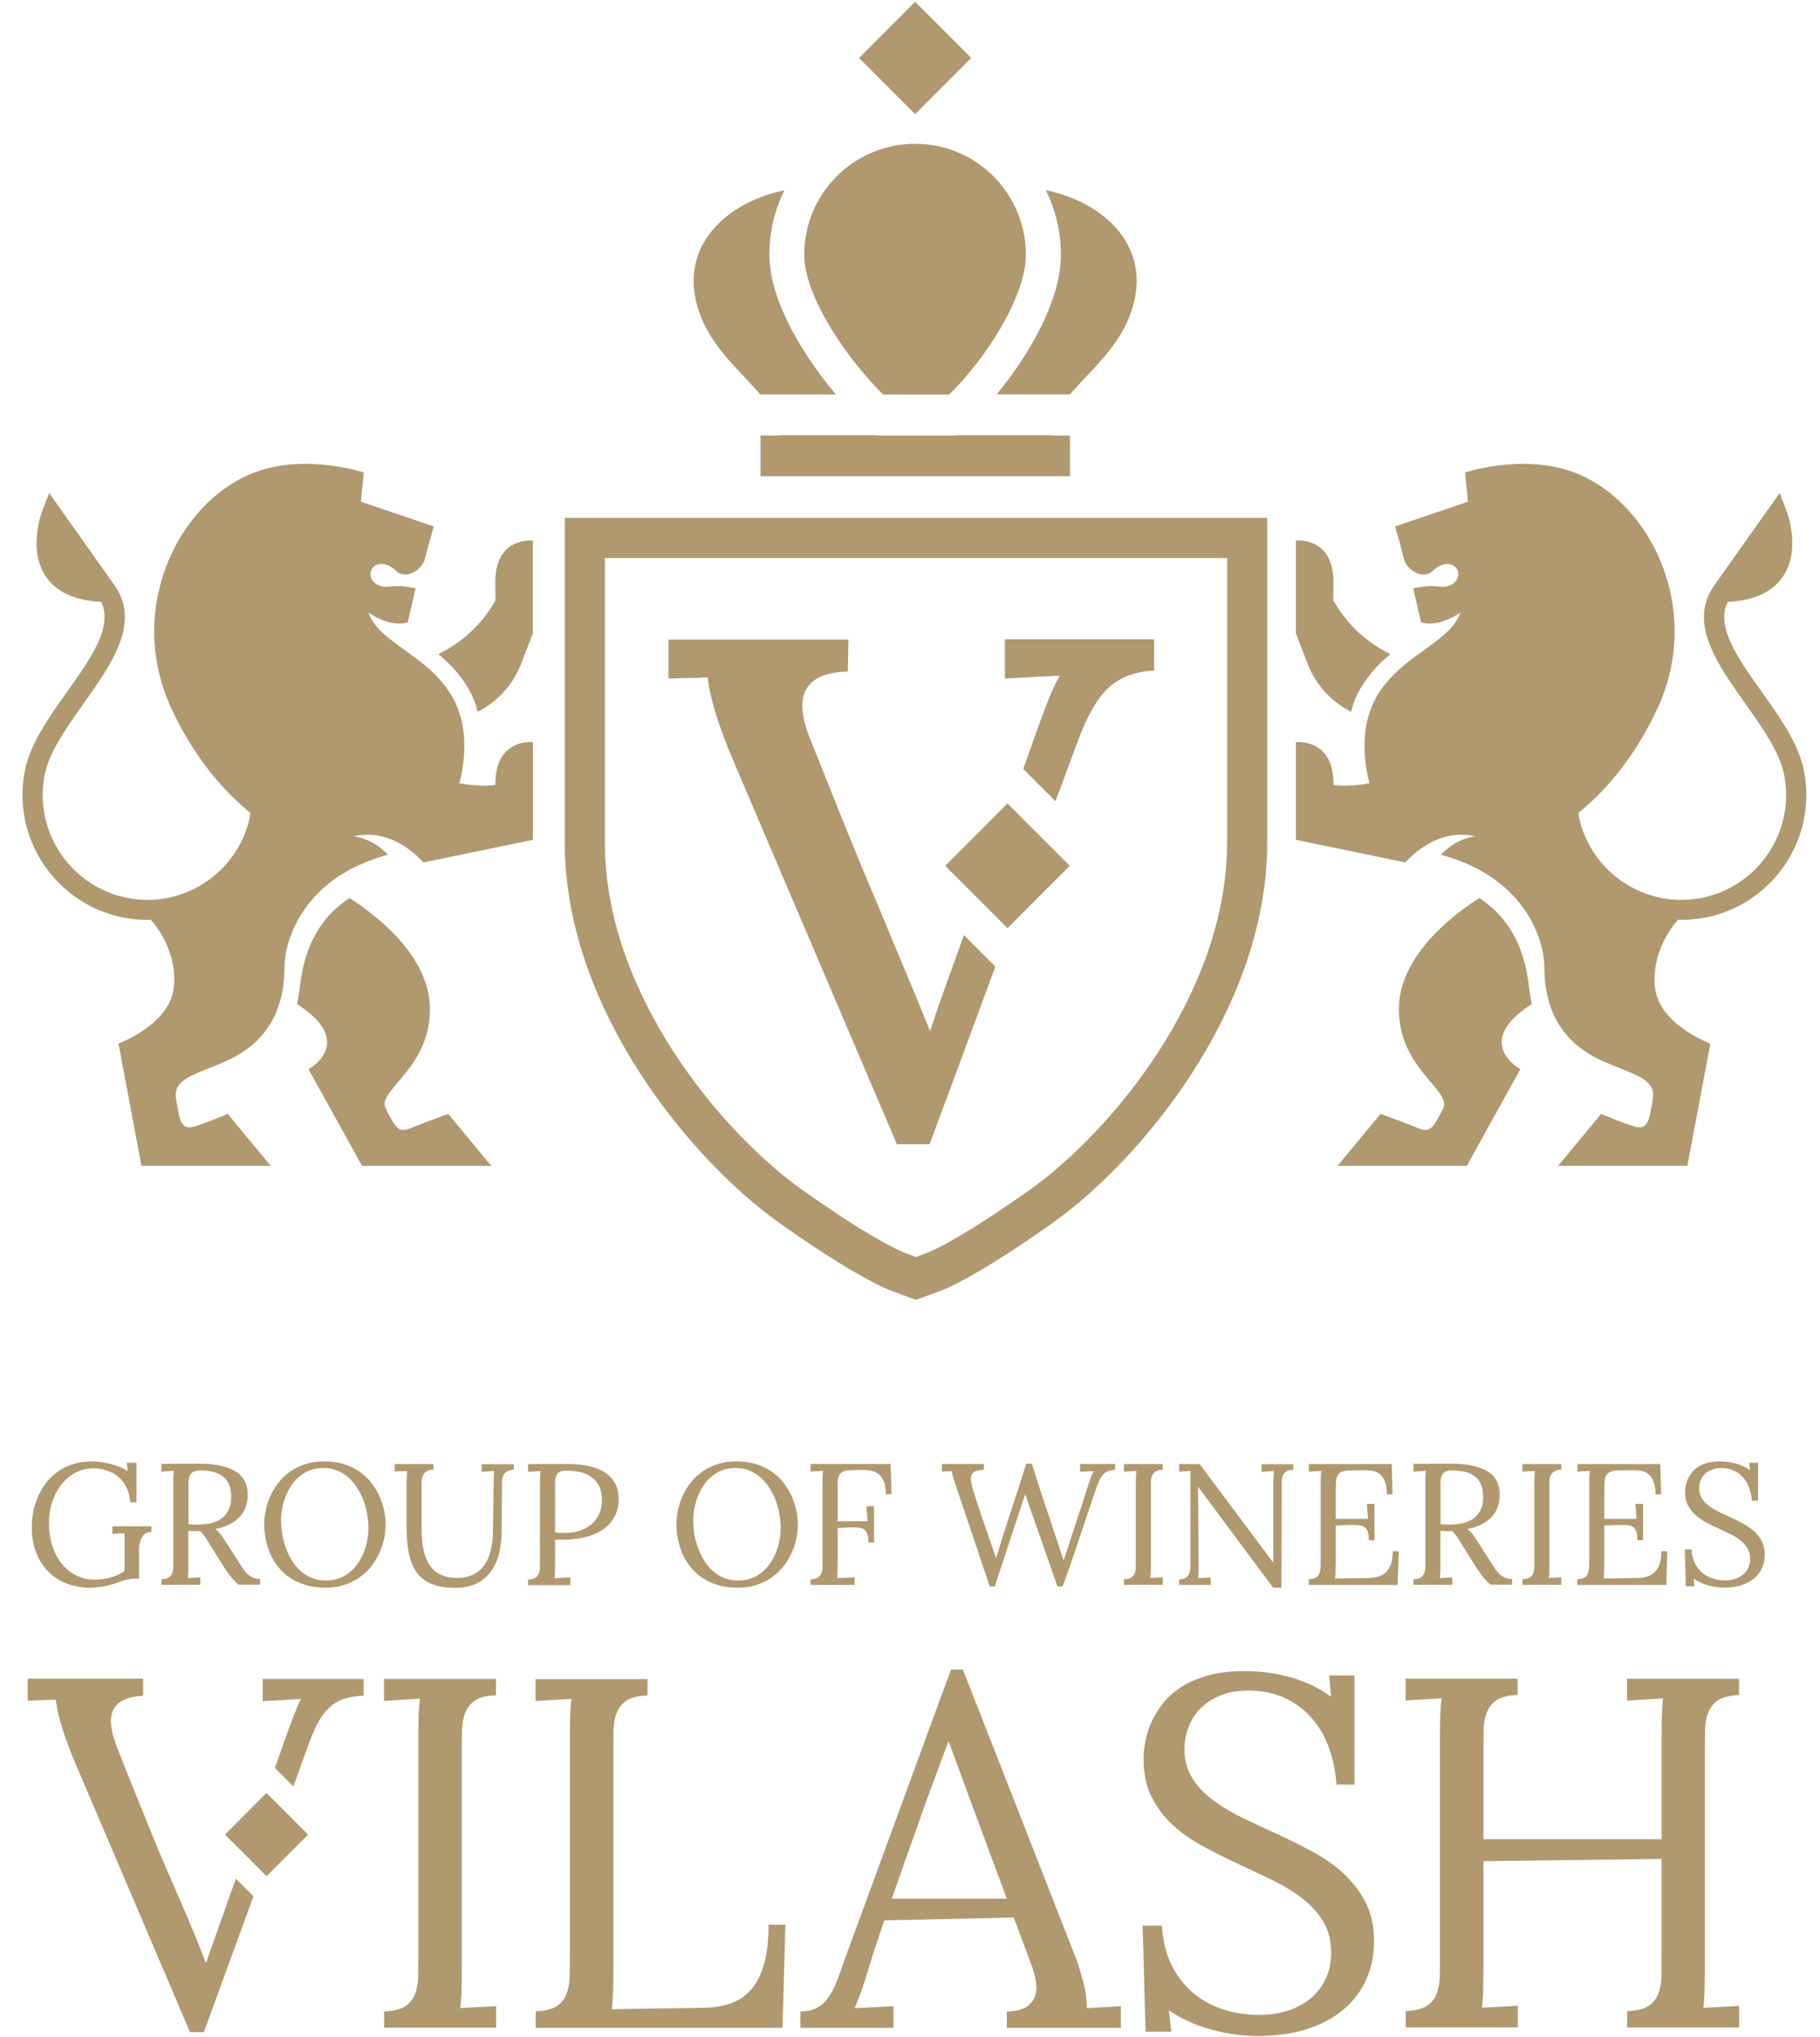 <?xml version="1.0" encoding="UTF-8"?> <svg xmlns="http://www.w3.org/2000/svg" width="59" height="66" viewBox="0 0 59 66" fill="none"><path d="M18.309 27.313C18.309 32.719 22.449 37.625 25.236 39.607C26.382 40.421 27.391 41.068 28.163 41.48C28.567 41.696 28.802 41.794 28.908 41.832L29.694 42.123L30.481 41.832C30.587 41.794 30.821 41.696 31.226 41.48C31.997 41.068 33.01 40.421 34.152 39.607C36.935 37.629 41.08 32.723 41.08 27.313V16.782H18.309V27.313ZM19.609 18.083H39.779V27.313C39.779 32.227 35.964 36.721 33.4 38.544C32.02 39.524 31.131 40.054 30.613 40.33C30.254 40.523 30.069 40.595 30.027 40.61L29.694 40.735L29.361 40.61C29.32 40.595 29.134 40.523 28.775 40.33C28.257 40.054 27.365 39.524 25.988 38.544C23.425 36.721 19.609 32.227 19.609 27.313V18.083Z" fill="#B0986F"></path><path d="M49.655 32.534C49.629 32.401 49.602 32.261 49.583 32.114C49.504 31.452 49.338 29.999 47.954 29.102C47.122 29.632 45.36 30.96 45.348 32.685C45.337 34.633 47.076 35.34 46.785 35.915C46.392 36.691 46.339 36.714 45.847 36.509C45.428 36.335 44.755 36.097 44.755 36.097L43.359 37.78H47.549L49.285 34.648C49.285 34.648 47.708 33.789 49.655 32.537" fill="#B0986F"></path><path d="M43.802 23.069C44.029 21.983 45.073 21.201 45.073 21.201L44.899 21.106C44.192 20.724 43.609 20.149 43.22 19.449L43.227 18.904C43.246 17.414 42.082 17.512 42.01 17.52V20.52L42.388 21.503C42.649 22.184 43.152 22.74 43.802 23.065" fill="#B0986F"></path><path d="M54.507 29.808C54.764 29.808 55.025 29.785 55.286 29.732C57.475 29.305 58.912 27.172 58.481 24.981C58.311 24.104 57.699 23.241 57.105 22.409C56.337 21.327 55.611 20.306 56.008 19.504C56.855 19.462 57.46 19.186 57.801 18.679C58.394 17.798 57.929 16.591 57.91 16.538L57.691 15.978L55.547 19.004C54.738 20.207 55.672 21.52 56.572 22.791C57.124 23.57 57.695 24.372 57.838 25.11C58.198 26.948 56.995 28.738 55.157 29.097C53.342 29.453 51.58 28.284 51.187 26.487C51.179 26.438 51.176 26.388 51.172 26.339C52.144 25.549 53.04 24.433 53.721 22.98C55.309 19.591 53.324 15.883 50.639 15.184C49.088 14.779 47.493 15.312 47.493 15.312L47.587 16.258L45.224 17.06C45.224 17.06 45.443 17.809 45.511 18.112C45.579 18.414 46.094 18.834 46.457 18.49C46.948 18.025 47.428 18.399 47.232 18.774C47.133 18.959 46.895 19.042 46.657 19.008C46.453 18.982 46.245 18.985 46.044 19.023L45.814 19.065L46.067 20.162C46.067 20.162 46.547 20.381 47.341 19.852C46.865 21.255 43.783 21.474 44.29 24.89C44.316 25.061 44.35 25.223 44.392 25.382C43.658 25.515 43.227 25.435 43.227 25.435C43.246 23.948 42.082 24.043 42.01 24.051V27.213L45.557 27.947C45.674 27.818 45.825 27.678 45.999 27.546C46.029 27.523 46.06 27.501 46.094 27.478C46.441 27.236 46.884 27.043 47.398 27.05C47.538 27.05 47.682 27.069 47.829 27.103C47.829 27.103 47.523 27.119 47.149 27.342C47.013 27.425 46.865 27.535 46.721 27.686C46.721 27.69 46.714 27.694 46.71 27.697C49.486 28.446 50.06 30.504 50.064 31.333C50.064 33.156 51.032 33.988 52.026 34.416C53.021 34.843 53.679 34.968 53.581 35.603C53.573 35.66 53.562 35.713 53.554 35.766C53.463 36.33 53.399 36.621 52.998 36.508C52.56 36.379 51.906 36.095 51.906 36.095L50.51 37.779H54.7L55.097 35.672L55.445 33.818C55.445 33.818 53.762 33.201 53.649 31.976C53.547 30.886 54.159 30.073 54.397 29.804C54.435 29.804 54.473 29.804 54.511 29.804" fill="#B0986F"></path><path d="M9.631 32.534C9.657 32.401 9.684 32.261 9.703 32.114C9.782 31.452 9.948 29.999 11.332 29.102C12.164 29.632 13.927 30.96 13.938 32.685C13.949 34.633 12.21 35.34 12.501 35.915C12.894 36.691 12.947 36.714 13.439 36.509C13.858 36.335 14.531 36.097 14.531 36.097L15.927 37.78H11.737L10.001 34.648C10.001 34.648 11.578 33.789 9.631 32.537" fill="#B0986F"></path><path d="M15.482 23.069C15.255 21.983 14.211 21.201 14.211 21.201L14.385 21.106C15.092 20.724 15.674 20.149 16.064 19.449L16.056 18.904C16.037 17.414 17.202 17.512 17.274 17.52V20.52L16.896 21.503C16.635 22.184 16.132 22.74 15.482 23.065" fill="#B0986F"></path><path d="M4.779 29.808C4.522 29.808 4.261 29.785 4 29.732C1.811 29.305 0.374 27.172 0.805 24.981C0.975 24.104 1.588 23.241 2.181 22.409C2.949 21.327 3.675 20.306 3.278 19.504C2.431 19.462 1.826 19.186 1.486 18.679C0.892 17.798 1.357 16.591 1.376 16.538L1.595 15.978L3.739 19.004C4.548 20.207 3.614 21.52 2.715 22.791C2.162 23.57 1.591 24.372 1.448 25.11C1.089 26.948 2.291 28.738 4.129 29.097C5.944 29.453 7.706 28.284 8.099 26.487C8.107 26.438 8.11 26.388 8.114 26.339C7.142 25.549 6.246 24.433 5.566 22.98C3.977 19.591 5.963 15.883 8.647 15.184C10.198 14.779 11.793 15.312 11.793 15.312L11.699 16.258L14.062 17.06C14.062 17.06 13.843 17.809 13.775 18.112C13.707 18.414 13.193 18.834 12.83 18.49C12.338 18.025 11.858 18.399 12.054 18.774C12.153 18.959 12.391 19.042 12.629 19.008C12.833 18.982 13.041 18.985 13.242 19.023L13.472 19.065L13.219 20.162C13.219 20.162 12.739 20.381 11.945 19.852C12.421 21.255 15.503 21.474 14.996 24.89C14.97 25.061 14.936 25.223 14.894 25.382C15.628 25.515 16.059 25.435 16.059 25.435C16.04 23.948 17.205 24.043 17.276 24.051V27.213L13.729 27.947C13.612 27.818 13.461 27.678 13.287 27.546C13.257 27.523 13.227 27.501 13.193 27.478C12.845 27.236 12.402 27.043 11.888 27.05C11.748 27.05 11.604 27.069 11.457 27.103C11.457 27.103 11.763 27.119 12.138 27.342C12.274 27.425 12.421 27.535 12.565 27.686C12.565 27.69 12.572 27.694 12.576 27.697C9.801 28.446 9.226 30.504 9.222 31.333C9.222 33.156 8.254 33.988 7.26 34.416C6.265 34.843 5.607 34.968 5.706 35.603C5.713 35.66 5.724 35.713 5.732 35.766C5.823 36.33 5.887 36.621 6.288 36.508C6.726 36.379 7.381 36.095 7.381 36.095L8.776 37.779H4.586L4.189 35.672L3.841 33.818C3.841 33.818 5.524 33.201 5.637 31.976C5.74 30.886 5.127 30.073 4.889 29.804C4.851 29.804 4.813 29.804 4.775 29.804" fill="#B0986F"></path><path d="M32.578 20.719V21.986C32.839 21.971 33.13 21.956 33.455 21.941C33.777 21.926 34.079 21.911 34.355 21.896C34.23 22.111 34.105 22.384 33.973 22.713C33.841 23.042 33.716 23.386 33.591 23.738C33.463 24.097 33.323 24.491 33.172 24.918L33.474 25.221L34.215 25.962C34.363 25.58 34.487 25.24 34.593 24.948C34.711 24.634 34.82 24.335 34.926 24.059C35.232 23.212 35.573 22.622 35.94 22.281C36.31 21.945 36.802 21.759 37.414 21.729V20.715H32.57L32.578 20.719Z" fill="#B0986F"></path><path d="M31.25 30.301C31.046 30.864 30.857 31.383 30.69 31.848C30.505 32.362 30.327 32.873 30.161 33.384H30.138C29.923 32.847 29.669 32.23 29.378 31.538C29.087 30.846 28.777 30.108 28.456 29.325C28.055 28.387 27.684 27.486 27.336 26.628C26.992 25.765 26.64 24.892 26.285 23.999C25.979 23.261 25.926 22.709 26.134 22.338C26.342 21.967 26.792 21.778 27.484 21.763L27.506 20.727H21.672V21.994C21.872 21.979 22.08 21.971 22.296 21.971C22.511 21.971 22.727 21.963 22.942 21.948C22.973 22.255 23.056 22.641 23.196 23.102C23.336 23.564 23.54 24.116 23.82 24.763L29.076 37.08H30.134C30.736 35.465 31.254 34.065 31.692 32.881C31.897 32.325 32.089 31.806 32.267 31.322L31.847 30.902L31.25 30.305V30.301Z" fill="#B0986F"></path><path d="M32.743 26.119L32.66 26.036L30.641 28.056L31.677 29.093L32.66 30.076L32.751 29.989L34.679 28.056L33.775 27.152L32.743 26.119Z" fill="#B0986F"></path><path d="M29.666 0.059L27.848 1.878L29.666 3.698L31.485 1.878L29.666 0.059Z" fill="#B0986F"></path><path d="M26.715 12.307C26.053 11.441 24.941 9.761 24.941 8.252C24.941 7.503 25.115 6.795 25.429 6.167C23.671 6.523 22.207 7.805 22.529 9.591C22.794 11.066 23.932 11.932 24.646 12.784H27.097C26.968 12.629 26.84 12.47 26.715 12.307Z" fill="#B0986F"></path><path d="M34.089 14.103H30.973C30.973 14.103 30.965 14.11 30.962 14.114H28.428C28.428 14.114 28.421 14.107 28.417 14.103H25.248C25.248 14.103 25.248 14.11 25.248 14.114H24.654V15.431H34.686V14.114H34.093C34.093 14.114 34.093 14.107 34.093 14.103" fill="#B0986F"></path><path d="M33.904 6.165C34.214 6.793 34.392 7.501 34.392 8.25C34.392 9.778 33.326 11.439 32.69 12.293C32.566 12.46 32.437 12.623 32.305 12.781H34.687C35.402 11.93 36.54 11.064 36.804 9.589C37.126 7.803 35.663 6.521 33.904 6.165Z" fill="#B0986F"></path><path d="M28.632 12.786H30.769C31.873 11.712 33.257 9.661 33.257 8.254C33.257 7.441 32.984 6.692 32.531 6.087C31.877 5.22 30.837 4.66 29.665 4.66C28.492 4.66 27.456 5.22 26.798 6.087C26.341 6.688 26.072 7.441 26.072 8.254C26.072 9.661 27.536 11.712 28.632 12.786Z" fill="#B0986F"></path><path d="M4.51 51.155H4.359C4.298 51.155 4.215 51.166 4.113 51.189C4.011 51.212 3.894 51.25 3.754 51.303C3.697 51.325 3.633 51.344 3.561 51.363C3.493 51.382 3.421 51.397 3.349 51.409C3.277 51.42 3.206 51.431 3.134 51.439C3.062 51.446 2.998 51.45 2.933 51.45C2.653 51.45 2.396 51.405 2.162 51.314C1.927 51.223 1.727 51.095 1.561 50.924C1.394 50.754 1.262 50.55 1.171 50.308C1.077 50.066 1.031 49.789 1.031 49.483C1.031 49.309 1.05 49.135 1.084 48.961C1.118 48.787 1.175 48.621 1.247 48.465C1.319 48.307 1.409 48.163 1.515 48.027C1.621 47.891 1.75 47.773 1.893 47.675C2.037 47.573 2.2 47.497 2.381 47.44C2.563 47.384 2.759 47.357 2.979 47.357C3.077 47.357 3.179 47.365 3.285 47.38C3.391 47.395 3.489 47.414 3.591 47.44C3.69 47.467 3.788 47.501 3.882 47.539C3.977 47.577 4.06 47.618 4.139 47.667L4.113 47.399H4.423V48.681H4.223C4.211 48.507 4.17 48.348 4.105 48.212C4.041 48.076 3.954 47.959 3.848 47.868C3.742 47.773 3.618 47.705 3.478 47.656C3.338 47.607 3.187 47.58 3.024 47.58C2.827 47.58 2.638 47.626 2.464 47.713C2.29 47.8 2.139 47.925 2.007 48.084C1.878 48.242 1.776 48.428 1.701 48.647C1.625 48.867 1.587 49.105 1.587 49.366C1.587 49.627 1.625 49.873 1.697 50.096C1.769 50.319 1.871 50.512 2.003 50.675C2.135 50.837 2.294 50.962 2.476 51.053C2.657 51.144 2.861 51.189 3.081 51.189C3.156 51.189 3.232 51.185 3.315 51.174C3.398 51.163 3.478 51.148 3.561 51.125C3.644 51.102 3.727 51.076 3.807 51.038C3.886 51.004 3.966 50.958 4.037 50.909V49.684L3.644 49.706V49.46H4.907V49.642C4.839 49.642 4.779 49.653 4.733 49.684C4.684 49.71 4.646 49.744 4.62 49.786C4.593 49.827 4.567 49.873 4.552 49.922C4.537 49.971 4.525 50.02 4.518 50.069C4.51 50.119 4.506 50.164 4.506 50.206C4.506 50.247 4.506 50.281 4.506 50.308V51.163L4.51 51.155Z" fill="#B0986F"></path><path d="M6.488 49.613C6.427 49.617 6.363 49.617 6.299 49.617C6.234 49.617 6.17 49.613 6.106 49.606V50.695C6.106 50.797 6.106 50.884 6.102 50.956C6.102 51.028 6.095 51.089 6.087 51.138L6.492 51.115V51.357H5.232V51.176C5.338 51.176 5.418 51.153 5.471 51.119C5.524 51.085 5.561 51.036 5.584 50.975C5.607 50.915 5.618 50.843 5.618 50.76C5.618 50.676 5.618 50.586 5.618 50.487V48.066C5.618 47.99 5.618 47.919 5.622 47.851C5.622 47.782 5.629 47.718 5.637 47.661L5.232 47.688V47.438C5.444 47.438 5.656 47.431 5.868 47.431C6.079 47.431 6.295 47.431 6.511 47.431C6.779 47.434 7.01 47.461 7.202 47.51C7.395 47.556 7.55 47.624 7.675 47.707C7.8 47.79 7.887 47.896 7.944 48.017C8 48.138 8.031 48.278 8.031 48.433C8.031 48.543 8.015 48.653 7.985 48.766C7.955 48.88 7.902 48.989 7.823 49.091C7.743 49.194 7.637 49.284 7.501 49.364C7.365 49.443 7.191 49.507 6.979 49.549C7.051 49.602 7.119 49.67 7.176 49.753C7.233 49.837 7.297 49.931 7.369 50.041L7.751 50.639C7.8 50.714 7.845 50.782 7.887 50.847C7.932 50.911 7.978 50.968 8.031 51.013C8.084 51.062 8.14 51.096 8.205 51.127C8.269 51.153 8.344 51.168 8.431 51.168V51.35H7.728C7.675 51.3 7.626 51.255 7.581 51.206C7.535 51.16 7.494 51.111 7.456 51.058C7.418 51.009 7.38 50.956 7.342 50.903C7.305 50.85 7.267 50.794 7.229 50.729L6.855 50.132C6.828 50.09 6.802 50.048 6.775 50.003C6.749 49.958 6.718 49.908 6.688 49.863C6.658 49.814 6.624 49.769 6.59 49.727C6.556 49.685 6.518 49.64 6.48 49.606L6.488 49.613ZM6.11 49.394C6.166 49.394 6.223 49.401 6.276 49.405C6.329 49.409 6.39 49.405 6.454 49.405C6.605 49.401 6.745 49.379 6.874 49.349C6.998 49.315 7.108 49.262 7.202 49.19C7.293 49.118 7.365 49.027 7.418 48.913C7.471 48.8 7.494 48.664 7.494 48.501C7.494 48.221 7.414 48.009 7.252 47.866C7.089 47.722 6.839 47.65 6.495 47.65C6.39 47.65 6.31 47.665 6.257 47.699C6.204 47.73 6.166 47.775 6.144 47.835C6.121 47.892 6.11 47.964 6.11 48.047C6.11 48.13 6.11 48.221 6.11 48.32V49.398V49.394Z" fill="#B0986F"></path><path d="M8.564 49.401C8.564 49.246 8.583 49.084 8.617 48.925C8.651 48.766 8.704 48.607 8.776 48.452C8.848 48.301 8.935 48.157 9.045 48.025C9.151 47.892 9.279 47.775 9.423 47.676C9.567 47.578 9.729 47.499 9.911 47.442C10.092 47.385 10.293 47.355 10.516 47.355C10.739 47.355 10.95 47.385 11.136 47.442C11.321 47.499 11.487 47.578 11.635 47.676C11.782 47.775 11.911 47.892 12.017 48.025C12.123 48.157 12.213 48.301 12.285 48.452C12.357 48.603 12.41 48.762 12.448 48.925C12.482 49.087 12.501 49.246 12.501 49.401C12.501 49.557 12.482 49.715 12.448 49.874C12.414 50.037 12.361 50.192 12.289 50.343C12.217 50.495 12.13 50.639 12.024 50.771C11.918 50.903 11.79 51.02 11.646 51.123C11.502 51.225 11.34 51.3 11.158 51.361C10.977 51.422 10.777 51.448 10.557 51.448C10.319 51.448 10.107 51.422 9.918 51.365C9.729 51.308 9.559 51.232 9.411 51.134C9.264 51.036 9.135 50.922 9.03 50.79C8.924 50.657 8.837 50.517 8.769 50.366C8.701 50.215 8.651 50.056 8.617 49.893C8.583 49.727 8.568 49.564 8.568 49.401H8.564ZM9.113 49.299C9.113 49.439 9.124 49.583 9.151 49.731C9.177 49.878 9.215 50.026 9.268 50.166C9.321 50.309 9.385 50.442 9.464 50.57C9.544 50.699 9.638 50.812 9.744 50.907C9.854 51.002 9.975 51.077 10.111 51.134C10.247 51.191 10.398 51.217 10.565 51.217C10.716 51.217 10.86 51.195 10.985 51.149C11.113 51.104 11.226 51.039 11.329 50.956C11.431 50.877 11.521 50.778 11.597 50.669C11.673 50.559 11.737 50.442 11.79 50.313C11.843 50.184 11.881 50.052 11.907 49.908C11.934 49.765 11.945 49.629 11.945 49.504C11.945 49.367 11.93 49.22 11.9 49.053C11.869 48.887 11.828 48.736 11.771 48.592C11.714 48.448 11.646 48.316 11.563 48.191C11.48 48.066 11.385 47.956 11.28 47.866C11.174 47.775 11.053 47.703 10.92 47.65C10.788 47.597 10.644 47.571 10.489 47.571C10.258 47.571 10.058 47.62 9.884 47.722C9.71 47.824 9.567 47.956 9.453 48.123C9.34 48.289 9.253 48.471 9.196 48.675C9.139 48.88 9.109 49.087 9.109 49.296L9.113 49.299Z" fill="#B0986F"></path><path d="M16.264 49.612C16.264 49.858 16.234 50.089 16.185 50.312C16.132 50.535 16.049 50.728 15.932 50.898C15.814 51.068 15.659 51.201 15.47 51.303C15.277 51.401 15.043 51.454 14.763 51.454C14.464 51.454 14.215 51.416 14.011 51.337C13.806 51.257 13.648 51.136 13.523 50.974C13.398 50.811 13.311 50.603 13.258 50.353C13.205 50.104 13.179 49.805 13.179 49.457V48.318C13.179 48.269 13.179 48.216 13.179 48.156C13.179 48.095 13.179 48.035 13.183 47.974C13.183 47.913 13.186 47.857 13.19 47.804C13.19 47.751 13.194 47.705 13.198 47.667L12.797 47.683V47.444H14.052V47.626C13.958 47.626 13.886 47.641 13.833 47.675C13.78 47.705 13.742 47.747 13.72 47.792C13.693 47.838 13.682 47.887 13.674 47.936C13.67 47.989 13.667 48.031 13.667 48.069V49.48C13.667 49.62 13.67 49.756 13.682 49.892C13.693 50.028 13.712 50.157 13.742 50.278C13.773 50.399 13.814 50.512 13.867 50.618C13.92 50.724 13.992 50.811 14.075 50.891C14.162 50.966 14.264 51.027 14.385 51.068C14.506 51.11 14.653 51.133 14.82 51.133C15.02 51.133 15.194 51.095 15.342 51.023C15.489 50.951 15.606 50.849 15.701 50.717C15.796 50.584 15.864 50.429 15.909 50.244C15.954 50.062 15.977 49.862 15.981 49.642L16.003 48.072C16.003 47.917 16.007 47.781 16.019 47.667L15.618 47.694V47.448H16.658V47.63C16.552 47.63 16.472 47.652 16.419 47.69C16.366 47.728 16.329 47.773 16.306 47.834C16.283 47.895 16.272 47.966 16.272 48.046C16.272 48.129 16.272 48.22 16.272 48.318L16.261 49.616L16.264 49.612Z" fill="#B0986F"></path><path d="M18.193 49.891H18.106C18.068 49.891 18.03 49.891 17.993 49.891V50.7C17.993 50.803 17.993 50.89 17.989 50.962C17.985 51.033 17.981 51.094 17.974 51.143L18.488 51.117V51.366H17.119V51.185C17.225 51.185 17.304 51.162 17.357 51.128C17.41 51.094 17.448 51.045 17.471 50.984C17.494 50.924 17.505 50.852 17.505 50.769C17.505 50.685 17.505 50.595 17.505 50.496V48.075C17.505 48 17.505 47.928 17.509 47.86C17.509 47.791 17.516 47.727 17.524 47.67L17.119 47.697V47.447C17.316 47.447 17.516 47.44 17.724 47.44C17.932 47.44 18.144 47.44 18.367 47.44C18.908 47.44 19.32 47.531 19.604 47.712C19.906 47.909 20.057 48.2 20.057 48.582C20.057 48.662 20.05 48.749 20.031 48.843C20.012 48.938 19.978 49.036 19.925 49.138C19.872 49.24 19.8 49.335 19.709 49.429C19.619 49.524 19.501 49.6 19.361 49.672C19.222 49.74 19.055 49.796 18.862 49.834C18.669 49.876 18.446 49.895 18.189 49.895L18.193 49.891ZM17.993 49.656C18.061 49.664 18.121 49.672 18.174 49.672C18.227 49.672 18.288 49.672 18.356 49.672C18.515 49.672 18.662 49.649 18.806 49.6C18.945 49.55 19.07 49.482 19.172 49.395C19.278 49.305 19.361 49.195 19.422 49.066C19.483 48.938 19.513 48.79 19.513 48.627C19.513 48.45 19.486 48.302 19.43 48.177C19.373 48.053 19.293 47.954 19.191 47.875C19.089 47.799 18.968 47.742 18.825 47.708C18.681 47.674 18.526 47.655 18.356 47.655C18.257 47.655 18.182 47.67 18.129 47.705C18.08 47.735 18.042 47.78 18.023 47.841C18.004 47.901 17.993 47.969 17.993 48.049V49.653V49.656Z" fill="#B0986F"></path><path d="M21.928 49.401C21.928 49.246 21.947 49.084 21.981 48.925C22.015 48.766 22.068 48.607 22.14 48.452C22.211 48.301 22.298 48.157 22.408 48.025C22.514 47.892 22.642 47.775 22.786 47.676C22.93 47.578 23.092 47.499 23.274 47.442C23.455 47.385 23.656 47.355 23.879 47.355C24.102 47.355 24.314 47.385 24.499 47.442C24.684 47.499 24.851 47.578 24.998 47.676C25.146 47.775 25.274 47.892 25.38 48.025C25.486 48.157 25.577 48.301 25.649 48.452C25.72 48.603 25.773 48.762 25.811 48.925C25.845 49.087 25.864 49.246 25.864 49.401C25.864 49.557 25.845 49.715 25.811 49.874C25.777 50.037 25.724 50.192 25.652 50.343C25.581 50.495 25.494 50.639 25.388 50.771C25.282 50.903 25.153 51.02 25.009 51.123C24.866 51.225 24.703 51.3 24.522 51.361C24.34 51.422 24.14 51.448 23.921 51.448C23.682 51.448 23.471 51.422 23.282 51.365C23.092 51.308 22.922 51.232 22.775 51.134C22.627 51.036 22.499 50.922 22.393 50.79C22.287 50.657 22.2 50.517 22.132 50.366C22.064 50.215 22.015 50.056 21.981 49.893C21.947 49.727 21.931 49.564 21.931 49.401H21.928ZM22.476 49.299C22.476 49.439 22.487 49.583 22.514 49.731C22.54 49.878 22.578 50.026 22.631 50.166C22.684 50.309 22.748 50.442 22.828 50.57C22.907 50.699 23.002 50.812 23.108 50.907C23.217 51.002 23.338 51.077 23.474 51.134C23.61 51.191 23.762 51.217 23.928 51.217C24.079 51.217 24.223 51.195 24.348 51.149C24.476 51.104 24.59 51.039 24.692 50.956C24.794 50.877 24.885 50.778 24.96 50.669C25.036 50.559 25.1 50.442 25.153 50.313C25.206 50.184 25.244 50.052 25.27 49.908C25.297 49.765 25.308 49.629 25.308 49.504C25.308 49.367 25.293 49.22 25.263 49.053C25.233 48.887 25.191 48.736 25.134 48.592C25.078 48.448 25.009 48.316 24.926 48.191C24.843 48.066 24.749 47.956 24.643 47.866C24.537 47.775 24.416 47.703 24.284 47.65C24.151 47.597 24.008 47.571 23.852 47.571C23.622 47.571 23.421 47.62 23.247 47.722C23.073 47.824 22.93 47.956 22.816 48.123C22.703 48.289 22.616 48.471 22.559 48.675C22.503 48.88 22.472 49.087 22.472 49.296L22.476 49.299Z" fill="#B0986F"></path><path d="M27.151 50.697C27.151 50.799 27.151 50.886 27.147 50.958C27.147 51.03 27.14 51.09 27.132 51.139L27.703 51.117V51.359H26.277V51.177C26.383 51.177 26.463 51.154 26.516 51.12C26.569 51.086 26.606 51.037 26.629 50.977C26.652 50.916 26.663 50.844 26.663 50.761C26.663 50.678 26.663 50.587 26.663 50.489V48.068C26.663 47.992 26.663 47.92 26.667 47.848C26.671 47.776 26.674 47.716 26.682 47.659L26.277 47.686V47.44H28.871L28.902 48.419H28.716C28.716 48.253 28.697 48.121 28.656 48.015C28.614 47.913 28.558 47.833 28.489 47.773C28.421 47.712 28.338 47.678 28.244 47.659C28.149 47.64 28.051 47.633 27.945 47.633L27.537 47.644C27.434 47.644 27.355 47.667 27.302 47.701C27.249 47.735 27.211 47.784 27.189 47.844C27.166 47.905 27.155 47.977 27.155 48.06C27.155 48.143 27.155 48.234 27.155 48.329V49.297H28.126L28.085 48.813H28.334V49.989H28.153C28.153 49.88 28.142 49.793 28.123 49.728C28.104 49.664 28.073 49.615 28.032 49.577C27.99 49.539 27.937 49.52 27.877 49.509C27.813 49.498 27.737 49.494 27.65 49.494H27.571C27.544 49.494 27.404 49.501 27.155 49.513V50.685L27.151 50.697Z" fill="#B0986F"></path><path d="M30.537 47.442H31.895V47.627C31.785 47.631 31.698 47.646 31.637 47.669C31.573 47.692 31.532 47.726 31.505 47.771C31.479 47.82 31.471 47.881 31.475 47.956C31.482 48.032 31.501 48.127 31.532 48.236C31.634 48.577 31.766 48.974 31.925 49.432C32.084 49.889 32.174 50.154 32.201 50.234C32.227 50.309 32.254 50.393 32.284 50.48H32.295C32.314 50.419 32.333 50.351 32.356 50.279C32.379 50.207 32.397 50.139 32.42 50.071C32.443 50.003 32.503 49.81 32.605 49.485C32.708 49.163 32.787 48.925 32.836 48.774C32.885 48.622 32.934 48.475 32.98 48.339C33.025 48.202 33.12 47.9 33.267 47.431H33.449C33.63 48.006 33.744 48.361 33.793 48.501C33.838 48.641 33.952 48.97 34.126 49.496C34.299 50.022 34.417 50.37 34.47 50.548H34.485C34.87 49.379 35.109 48.66 35.192 48.392C35.279 48.123 35.336 47.953 35.362 47.877C35.388 47.805 35.422 47.733 35.46 47.673L35.014 47.692V47.442H36.148V47.627C36.054 47.639 35.974 47.654 35.914 47.676C35.853 47.699 35.797 47.741 35.748 47.798C35.699 47.854 35.653 47.938 35.608 48.04C35.562 48.142 35.404 48.611 35.127 49.439C34.852 50.272 34.625 50.926 34.447 51.41H34.281L33.233 48.418L32.246 51.41H32.084C31.388 49.33 31.025 48.252 30.998 48.176C30.972 48.1 30.949 48.032 30.93 47.972C30.911 47.911 30.896 47.858 30.881 47.809C30.866 47.76 30.858 47.714 30.851 47.673L30.533 47.688V47.438L30.537 47.442Z" fill="#B0986F"></path><path d="M36.821 48.072C36.821 47.997 36.821 47.925 36.825 47.853C36.829 47.781 36.833 47.721 36.84 47.664L36.435 47.69V47.444H37.695V47.626C37.589 47.626 37.51 47.649 37.457 47.686C37.404 47.721 37.366 47.77 37.343 47.83C37.321 47.891 37.309 47.963 37.309 48.042C37.309 48.125 37.309 48.216 37.309 48.314V50.694C37.309 50.796 37.309 50.883 37.306 50.955C37.306 51.027 37.298 51.087 37.291 51.136L37.695 51.114V51.356H36.435V51.174C36.541 51.174 36.621 51.151 36.674 51.117C36.727 51.083 36.765 51.034 36.787 50.974C36.81 50.913 36.821 50.841 36.821 50.758C36.821 50.675 36.821 50.584 36.821 50.486V48.065V48.072Z" fill="#B0986F"></path><path d="M41.541 51.45H41.272L38.845 48.186H38.837L38.856 50.584C38.856 50.682 38.856 50.773 38.856 50.868C38.856 50.959 38.852 51.049 38.845 51.14L39.249 51.117V51.36H38.225V51.178C38.312 51.178 38.376 51.163 38.425 51.133C38.474 51.102 38.512 51.065 38.535 51.023C38.557 50.977 38.576 50.932 38.58 50.879C38.588 50.826 38.591 50.781 38.591 50.735V47.664L38.225 47.69V47.444H38.89L41.272 50.633H41.276V48.072C41.28 47.917 41.288 47.781 41.299 47.667L40.898 47.694V47.448H41.926V47.63C41.821 47.63 41.741 47.652 41.692 47.69C41.639 47.724 41.605 47.773 41.582 47.834C41.56 47.895 41.552 47.966 41.552 48.046C41.552 48.129 41.552 48.22 41.552 48.318L41.541 51.454V51.45Z" fill="#B0986F"></path><path d="M43.297 50.713C43.297 50.815 43.297 50.902 43.294 50.974C43.29 51.046 43.286 51.102 43.278 51.151L44.349 51.136C44.469 51.136 44.579 51.121 44.678 51.091C44.776 51.065 44.859 51.015 44.931 50.947C45.003 50.879 45.056 50.792 45.093 50.682C45.131 50.573 45.15 50.433 45.15 50.27H45.343L45.309 51.36H42.424V51.174C42.515 51.174 42.583 51.159 42.636 51.133C42.688 51.106 42.726 51.072 42.753 51.023C42.779 50.974 42.794 50.925 42.802 50.86C42.809 50.796 42.813 50.728 42.813 50.652V48.069C42.813 47.993 42.813 47.921 42.817 47.853C42.817 47.785 42.825 47.721 42.832 47.664L42.428 47.69V47.444H45.116L45.143 48.424H44.961C44.961 48.265 44.942 48.133 44.904 48.031C44.867 47.928 44.817 47.849 44.753 47.789C44.689 47.732 44.613 47.69 44.526 47.671C44.439 47.649 44.345 47.641 44.243 47.641L43.728 47.649C43.626 47.652 43.543 47.671 43.486 47.698C43.43 47.724 43.388 47.766 43.358 47.819C43.328 47.872 43.316 47.94 43.309 48.023C43.305 48.106 43.301 48.205 43.301 48.318V49.218H44.349L44.307 48.734H44.556V49.911H44.375C44.375 49.801 44.364 49.714 44.345 49.65C44.326 49.585 44.296 49.536 44.254 49.498C44.212 49.464 44.16 49.438 44.099 49.43C44.035 49.419 43.959 49.415 43.872 49.415H43.793C43.766 49.415 43.6 49.423 43.301 49.434V50.717L43.297 50.713Z" fill="#B0986F"></path><path d="M47.076 49.613C47.015 49.617 46.951 49.617 46.887 49.617C46.822 49.617 46.758 49.613 46.694 49.606V50.695C46.694 50.797 46.694 50.884 46.69 50.956C46.69 51.028 46.682 51.089 46.675 51.138L47.08 51.115V51.357H45.82V51.176C45.926 51.176 46.006 51.153 46.059 51.119C46.111 51.085 46.149 51.036 46.172 50.975C46.195 50.915 46.206 50.843 46.206 50.76C46.206 50.676 46.206 50.586 46.206 50.487V48.066C46.206 47.99 46.206 47.919 46.21 47.851C46.21 47.782 46.217 47.718 46.225 47.661L45.82 47.688V47.438C46.032 47.438 46.244 47.431 46.456 47.431C46.667 47.431 46.883 47.431 47.098 47.431C47.367 47.434 47.597 47.461 47.79 47.51C47.983 47.556 48.138 47.624 48.263 47.707C48.388 47.79 48.475 47.896 48.532 48.017C48.588 48.138 48.618 48.278 48.618 48.433C48.618 48.543 48.603 48.653 48.573 48.766C48.543 48.88 48.49 48.989 48.41 49.091C48.331 49.194 48.225 49.284 48.089 49.364C47.953 49.443 47.779 49.507 47.567 49.549C47.639 49.602 47.707 49.67 47.764 49.753C47.821 49.837 47.885 49.931 47.957 50.041L48.339 50.639C48.388 50.714 48.433 50.782 48.475 50.847C48.52 50.911 48.566 50.968 48.618 51.013C48.671 51.062 48.728 51.096 48.792 51.127C48.857 51.153 48.932 51.168 49.019 51.168V51.35H48.316C48.263 51.3 48.214 51.255 48.169 51.206C48.123 51.16 48.082 51.111 48.044 51.058C48.006 51.009 47.968 50.956 47.93 50.903C47.892 50.85 47.855 50.794 47.817 50.729L47.443 50.132C47.416 50.09 47.39 50.048 47.363 50.003C47.337 49.958 47.306 49.908 47.276 49.863C47.246 49.814 47.212 49.769 47.178 49.727C47.144 49.685 47.106 49.64 47.068 49.606L47.076 49.613ZM46.698 49.394C46.754 49.394 46.811 49.401 46.864 49.405C46.917 49.409 46.977 49.405 47.042 49.405C47.193 49.401 47.333 49.379 47.461 49.349C47.586 49.315 47.696 49.262 47.79 49.19C47.881 49.118 47.953 49.027 48.006 48.913C48.059 48.8 48.081 48.664 48.081 48.501C48.081 48.221 48.002 48.009 47.84 47.866C47.677 47.722 47.427 47.65 47.083 47.65C46.977 47.65 46.898 47.665 46.845 47.699C46.792 47.73 46.754 47.775 46.732 47.835C46.709 47.892 46.698 47.964 46.698 48.047C46.698 48.13 46.698 48.221 46.698 48.32V49.398V49.394Z" fill="#B0986F"></path><path d="M49.739 48.072C49.739 47.997 49.739 47.925 49.743 47.853C49.747 47.781 49.751 47.721 49.758 47.664L49.353 47.69V47.444H50.613V47.626C50.507 47.626 50.428 47.649 50.375 47.686C50.322 47.721 50.284 47.77 50.261 47.83C50.239 47.891 50.227 47.963 50.227 48.042C50.227 48.125 50.227 48.216 50.227 48.314V50.694C50.227 50.796 50.227 50.883 50.224 50.955C50.224 51.027 50.216 51.087 50.208 51.136L50.613 51.114V51.356H49.353V51.174C49.459 51.174 49.539 51.151 49.592 51.117C49.645 51.083 49.683 51.034 49.705 50.974C49.728 50.913 49.739 50.841 49.739 50.758C49.739 50.675 49.739 50.584 49.739 50.486V48.065V48.072Z" fill="#B0986F"></path><path d="M52.004 50.713C52.004 50.815 52.004 50.902 52.001 50.974C51.997 51.046 51.993 51.102 51.985 51.151L53.056 51.136C53.177 51.136 53.286 51.121 53.385 51.091C53.483 51.065 53.566 51.015 53.638 50.947C53.71 50.879 53.763 50.792 53.8 50.682C53.838 50.573 53.857 50.433 53.857 50.27H54.05L54.016 51.36H51.131V51.174C51.222 51.174 51.29 51.159 51.343 51.133C51.396 51.106 51.433 51.072 51.46 51.023C51.486 50.974 51.501 50.925 51.509 50.86C51.517 50.796 51.52 50.728 51.52 50.652V48.069C51.52 47.993 51.52 47.921 51.524 47.853C51.524 47.785 51.532 47.721 51.539 47.664L51.135 47.69V47.444H53.823L53.85 48.424H53.668C53.668 48.265 53.649 48.133 53.611 48.031C53.574 47.928 53.524 47.849 53.46 47.789C53.396 47.732 53.32 47.69 53.233 47.671C53.146 47.649 53.052 47.641 52.95 47.641L52.435 47.649C52.333 47.652 52.25 47.671 52.193 47.698C52.137 47.724 52.095 47.766 52.065 47.819C52.035 47.872 52.023 47.94 52.016 48.023C52.012 48.106 52.008 48.205 52.008 48.318V49.218H53.056L53.014 48.734H53.264V49.911H53.082C53.082 49.801 53.071 49.714 53.052 49.65C53.033 49.585 53.003 49.536 52.961 49.498C52.919 49.464 52.867 49.438 52.806 49.43C52.742 49.419 52.666 49.415 52.579 49.415H52.5C52.473 49.415 52.307 49.423 52.008 49.434V50.717L52.004 50.713Z" fill="#B0986F"></path><path d="M54.942 51.401H54.651L54.617 50.21H54.833C54.844 50.376 54.878 50.52 54.939 50.645C54.999 50.77 55.078 50.876 55.173 50.959C55.271 51.042 55.385 51.106 55.513 51.148C55.642 51.189 55.782 51.212 55.929 51.212C56.039 51.212 56.141 51.197 56.239 51.167C56.338 51.136 56.421 51.091 56.496 51.034C56.568 50.974 56.629 50.902 56.67 50.815C56.712 50.728 56.735 50.626 56.735 50.516C56.735 50.38 56.705 50.263 56.644 50.164C56.584 50.066 56.504 49.979 56.406 49.903C56.307 49.828 56.194 49.76 56.065 49.699C55.941 49.639 55.812 49.578 55.68 49.517C55.547 49.457 55.419 49.393 55.294 49.325C55.169 49.256 55.056 49.177 54.954 49.086C54.855 48.995 54.776 48.889 54.715 48.772C54.655 48.655 54.625 48.507 54.625 48.345C54.625 48.28 54.632 48.212 54.647 48.141C54.663 48.069 54.685 47.993 54.719 47.921C54.753 47.849 54.799 47.777 54.852 47.709C54.908 47.641 54.976 47.581 55.06 47.528C55.143 47.475 55.241 47.433 55.358 47.403C55.476 47.373 55.604 47.357 55.755 47.357C55.827 47.357 55.907 47.361 55.986 47.373C56.069 47.38 56.152 47.399 56.236 47.418C56.319 47.437 56.406 47.471 56.489 47.505C56.572 47.539 56.651 47.588 56.731 47.645L56.708 47.403H56.992V48.629H56.791C56.784 48.492 56.757 48.364 56.712 48.235C56.67 48.106 56.606 47.997 56.527 47.898C56.444 47.8 56.345 47.721 56.224 47.664C56.103 47.603 55.963 47.573 55.797 47.573C55.68 47.573 55.578 47.592 55.487 47.626C55.396 47.66 55.324 47.709 55.264 47.77C55.203 47.83 55.158 47.898 55.128 47.978C55.097 48.057 55.082 48.141 55.082 48.227C55.082 48.356 55.112 48.466 55.173 48.56C55.233 48.655 55.313 48.738 55.415 48.81C55.513 48.882 55.631 48.95 55.755 49.011C55.884 49.071 56.013 49.132 56.145 49.192C56.277 49.253 56.41 49.317 56.534 49.389C56.659 49.461 56.776 49.54 56.875 49.631C56.973 49.722 57.056 49.831 57.117 49.952C57.177 50.074 57.207 50.217 57.207 50.384C57.207 50.539 57.177 50.682 57.12 50.811C57.064 50.94 56.977 51.053 56.867 51.148C56.757 51.242 56.617 51.314 56.455 51.367C56.292 51.42 56.107 51.447 55.899 51.447C55.816 51.447 55.729 51.439 55.642 51.428C55.555 51.416 55.468 51.398 55.381 51.375C55.294 51.352 55.211 51.322 55.131 51.284C55.052 51.246 54.976 51.205 54.905 51.159L54.931 51.401H54.942Z" fill="#B0986F"></path><path d="M7.643 60.885C7.363 61.68 7.045 62.576 6.69 63.579H6.659C6.595 63.401 6.516 63.193 6.417 62.955C6.319 62.716 6.217 62.467 6.104 62.198C5.99 61.929 5.869 61.649 5.74 61.354C5.612 61.059 5.483 60.76 5.351 60.458C5.204 60.117 5.067 59.788 4.939 59.474C4.81 59.16 4.686 58.85 4.561 58.544C4.436 58.237 4.315 57.935 4.194 57.632C4.073 57.329 3.948 57.019 3.823 56.698C3.714 56.429 3.642 56.191 3.612 55.983C3.581 55.775 3.593 55.597 3.653 55.449C3.714 55.302 3.823 55.188 3.982 55.101C4.141 55.018 4.357 54.969 4.625 54.95L4.64 54.935V54.398H0.9V55.113L1.808 55.075C1.823 55.196 1.846 55.328 1.876 55.468C1.906 55.612 1.948 55.771 2.001 55.945C2.057 56.123 2.122 56.319 2.201 56.535C2.281 56.754 2.379 57 2.5 57.273L6.16 65.852H6.61C7.003 64.77 7.351 63.813 7.658 62.981C7.862 62.425 8.047 61.914 8.217 61.449L8.096 61.328L7.643 60.874V60.885Z" fill="#B0986F"></path><path d="M8.516 55.128L9.752 55.056C9.627 55.31 9.442 55.783 9.2 56.475C9.14 56.645 9.045 56.917 8.913 57.292L9.181 57.56L9.51 57.89C9.65 57.508 9.771 57.16 9.881 56.861C10.062 56.35 10.206 55.998 10.319 55.801C10.429 55.605 10.554 55.446 10.69 55.321C10.826 55.196 10.985 55.105 11.163 55.049C11.34 54.992 11.548 54.958 11.787 54.947V54.409H8.519V55.124L8.516 55.128Z" fill="#B0986F"></path><path d="M12.449 55.117L13.614 55.045C13.591 55.208 13.58 55.389 13.572 55.586C13.565 55.783 13.561 55.991 13.561 56.214V63.197C13.561 63.481 13.561 63.742 13.557 63.984C13.557 64.222 13.523 64.43 13.459 64.604C13.395 64.778 13.289 64.914 13.137 65.013C12.986 65.111 12.755 65.168 12.453 65.179V65.709H16.083V65.009L14.918 65.073C14.941 64.937 14.953 64.763 14.96 64.551C14.968 64.339 14.971 64.09 14.971 63.795V56.929C14.971 56.641 14.971 56.377 14.975 56.138C14.975 55.9 15.009 55.696 15.073 55.522C15.138 55.348 15.244 55.211 15.395 55.105C15.546 55.003 15.777 54.947 16.079 54.935V54.409H12.449V55.117Z" fill="#B0986F"></path><path d="M24.784 63.591C24.693 63.932 24.565 64.208 24.391 64.423C24.217 64.639 24.001 64.798 23.74 64.9C23.48 65.002 23.181 65.055 22.848 65.063L19.831 65.108C19.853 64.972 19.865 64.802 19.872 64.597C19.88 64.393 19.884 64.144 19.884 63.848V56.926C19.884 56.638 19.884 56.374 19.887 56.139C19.891 55.904 19.921 55.696 19.986 55.522C20.05 55.348 20.156 55.212 20.307 55.11C20.458 55.008 20.689 54.951 20.991 54.94V54.414H17.361V55.121L18.526 55.05C18.503 55.212 18.492 55.394 18.484 55.59C18.477 55.787 18.473 55.995 18.473 56.218V63.198C18.473 63.481 18.473 63.742 18.469 63.981C18.469 64.219 18.435 64.427 18.371 64.601C18.307 64.775 18.201 64.911 18.049 65.01C17.898 65.108 17.668 65.165 17.365 65.176V65.713H25.366L25.461 62.373H24.916C24.916 62.85 24.871 63.258 24.784 63.599V63.591Z" fill="#B0986F"></path><path d="M35.204 64.649C35.181 64.49 35.147 64.331 35.102 64.168C35.056 64.005 35.011 63.847 34.962 63.691C34.913 63.536 34.864 63.404 34.815 63.294L31.215 54.102H30.829L27.505 63.162C27.395 63.461 27.297 63.733 27.21 63.983C27.123 64.233 27.029 64.444 26.923 64.622C26.817 64.8 26.688 64.94 26.537 65.034C26.386 65.133 26.189 65.182 25.947 65.182V65.712H28.965V65.012L27.706 65.076C27.743 64.985 27.777 64.902 27.808 64.823C27.838 64.743 27.872 64.664 27.902 64.577C27.933 64.493 27.966 64.399 27.997 64.301C28.027 64.202 28.065 64.089 28.106 63.96C28.186 63.691 28.269 63.419 28.36 63.143C28.451 62.867 28.553 62.564 28.666 62.231L32.863 62.137L33.431 63.654C33.487 63.805 33.536 63.971 33.57 64.142C33.608 64.316 33.608 64.478 33.57 64.63C33.533 64.781 33.446 64.91 33.302 65.016C33.158 65.121 32.939 65.174 32.64 65.182V65.712H36.335V65.012L35.23 65.076C35.234 64.955 35.227 64.815 35.204 64.66V64.649ZM28.908 61.528C29.055 61.112 29.222 60.643 29.407 60.113C29.593 59.583 29.812 58.974 30.058 58.282L30.734 56.455H30.765L31.491 58.441L32.64 61.528H28.908Z" fill="#B0986F"></path><path d="M43.579 60.731C43.292 60.466 42.963 60.232 42.596 60.031C42.229 59.831 41.855 59.642 41.469 59.464C41.087 59.29 40.709 59.112 40.342 58.938C39.975 58.764 39.646 58.571 39.359 58.363C39.072 58.151 38.837 57.913 38.663 57.64C38.486 57.368 38.398 57.05 38.398 56.683C38.398 56.43 38.444 56.191 38.531 55.961C38.622 55.734 38.75 55.529 38.924 55.355C39.098 55.181 39.314 55.045 39.571 54.939C39.828 54.834 40.123 54.784 40.459 54.784C40.932 54.784 41.34 54.871 41.688 55.041C42.036 55.212 42.327 55.439 42.562 55.722C42.8 56.006 42.978 56.328 43.102 56.695C43.227 57.062 43.299 57.44 43.326 57.83H43.908V54.293H43.087L43.152 54.985C42.932 54.822 42.702 54.686 42.46 54.58C42.218 54.474 41.976 54.387 41.73 54.323C41.484 54.258 41.246 54.217 41.008 54.19C40.773 54.164 40.55 54.153 40.338 54.153C39.904 54.153 39.518 54.198 39.189 54.285C38.86 54.376 38.572 54.493 38.331 54.644C38.088 54.796 37.888 54.966 37.729 55.163C37.57 55.359 37.442 55.564 37.343 55.772C37.245 55.98 37.177 56.191 37.136 56.403C37.094 56.615 37.071 56.812 37.071 56.993C37.071 57.47 37.158 57.883 37.332 58.23C37.506 58.578 37.737 58.881 38.02 59.142C38.304 59.403 38.633 59.63 38.996 59.827C39.359 60.023 39.733 60.209 40.111 60.387C40.49 60.565 40.86 60.739 41.227 60.916C41.59 61.09 41.919 61.291 42.203 61.506C42.49 61.726 42.717 61.975 42.891 62.259C43.065 62.543 43.152 62.883 43.152 63.277C43.152 63.602 43.091 63.89 42.966 64.143C42.842 64.397 42.675 64.608 42.463 64.779C42.252 64.949 42.006 65.077 41.722 65.164C41.443 65.251 41.144 65.293 40.83 65.293C40.406 65.293 40.006 65.233 39.631 65.108C39.257 64.983 38.932 64.801 38.652 64.559C38.372 64.317 38.145 64.018 37.971 63.659C37.797 63.3 37.695 62.88 37.665 62.403H37.041L37.136 65.838H37.971L37.892 65.145C38.092 65.282 38.308 65.403 38.542 65.509C38.777 65.615 39.019 65.702 39.268 65.77C39.518 65.838 39.771 65.891 40.025 65.925C40.278 65.959 40.527 65.978 40.769 65.978C41.367 65.978 41.904 65.902 42.373 65.751C42.842 65.599 43.239 65.388 43.556 65.115C43.878 64.847 44.12 64.521 44.29 64.147C44.456 63.772 44.543 63.36 44.543 62.914C44.543 62.437 44.456 62.021 44.279 61.669C44.101 61.317 43.87 61.007 43.583 60.742L43.579 60.731Z" fill="#B0986F"></path><path d="M55.267 56.921C55.267 56.633 55.267 56.369 55.271 56.13C55.271 55.892 55.305 55.688 55.37 55.514C55.434 55.34 55.54 55.203 55.695 55.097C55.85 54.995 56.077 54.939 56.375 54.927V54.401H52.745V55.109L53.91 55.037C53.88 55.362 53.865 55.752 53.865 56.206V59.599H48.09V56.917C48.09 56.63 48.09 56.365 48.094 56.127C48.094 55.888 48.128 55.684 48.193 55.51C48.257 55.336 48.363 55.2 48.514 55.094C48.665 54.992 48.896 54.935 49.198 54.923V54.398H45.568V55.105L46.733 55.033C46.71 55.196 46.699 55.377 46.691 55.574C46.684 55.771 46.68 55.979 46.68 56.202V63.185C46.68 63.469 46.68 63.73 46.676 63.972C46.676 64.21 46.642 64.418 46.578 64.592C46.514 64.766 46.408 64.903 46.257 65.001C46.105 65.099 45.875 65.156 45.572 65.167V65.697H49.202V64.997L48.038 65.061C48.06 64.925 48.072 64.751 48.079 64.54C48.087 64.328 48.09 64.078 48.09 63.783V60.31L53.865 60.238V63.189C53.865 63.473 53.865 63.734 53.861 63.976C53.861 64.214 53.827 64.422 53.763 64.596C53.698 64.77 53.592 64.906 53.437 65.005C53.282 65.103 53.052 65.16 52.749 65.171V65.701H56.379V65.001L55.222 65.065C55.252 64.793 55.267 64.365 55.267 63.787V56.921Z" fill="#B0986F"></path><path d="M9.225 58.687L8.639 58.104L8.62 58.119L7.293 59.451L7.928 60.082L8.507 60.665L8.639 60.797L9.985 59.451L9.225 58.687Z" fill="#B0986F"></path></svg> 